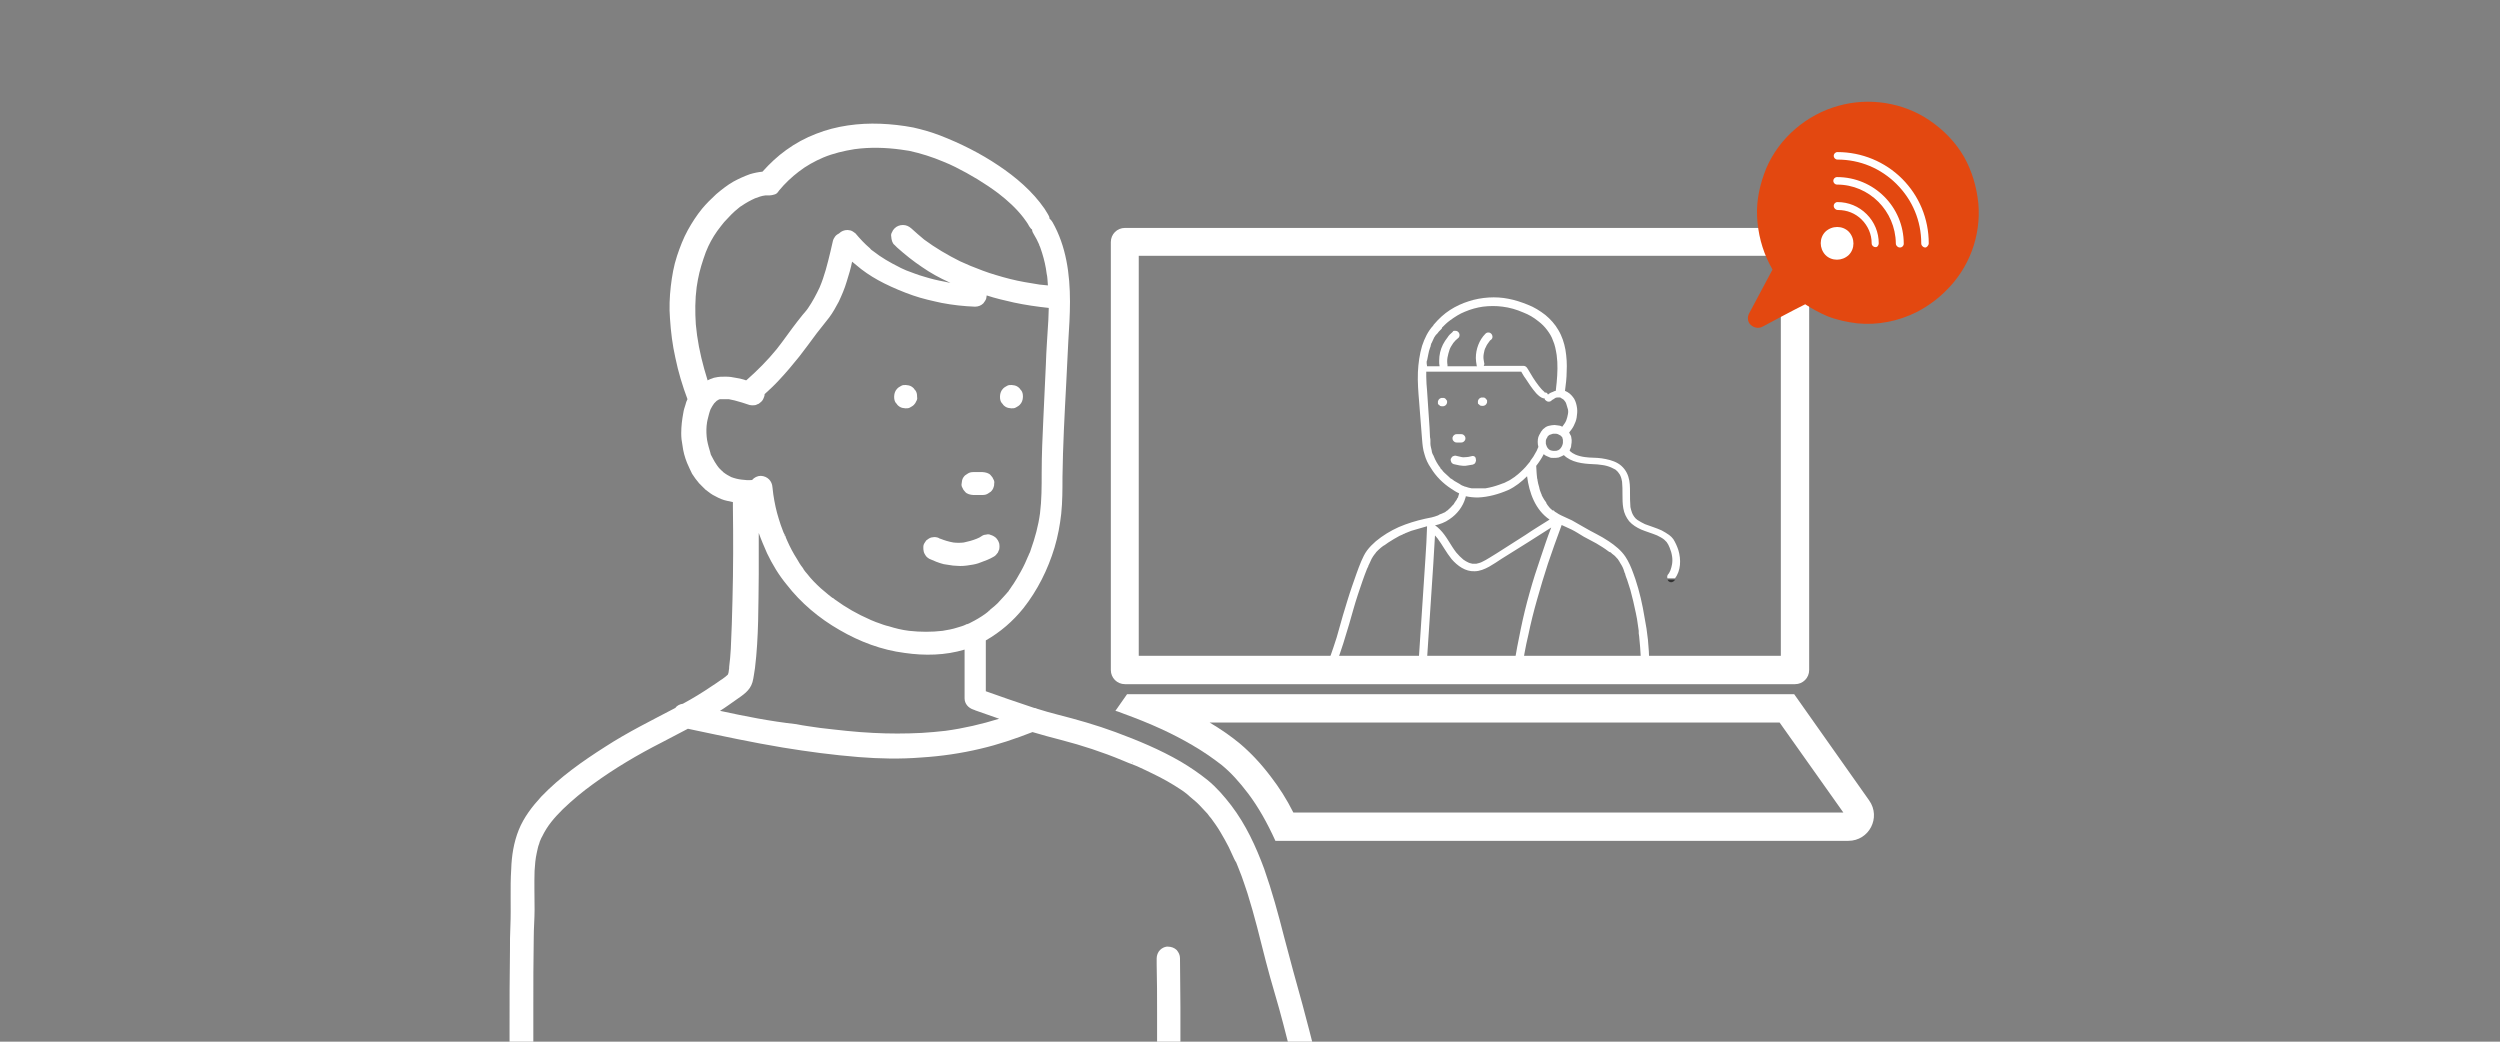 <?xml version="1.0" encoding="utf-8"?>
<!-- Generator: Adobe Illustrator 24.1.0, SVG Export Plug-In . SVG Version: 6.00 Build 0)  -->
<svg version="1.1" id="レイヤー_1" xmlns="http://www.w3.org/2000/svg" xmlns:xlink="http://www.w3.org/1999/xlink" x="0px"
	 y="0px" viewBox="0 0 600 250" style="enable-background:new 0 0 600 250;" xml:space="preserve">
<rect x="0" y="0" width="600" height="250" fill="#808080" stroke="none"/>
<style type="text/css">
	.st0{clip-path:url(#SVGID_2_);}
	.st1{clip-path:url(#SVGID_4_);}
	.st2{fill:#FDEEE5;}
	.st3{fill:#323232;}
	.st4{fill:#FFFFFF;}
	.st5{fill:#91BF38;}
	.st6{fill:#040000;}
	.st7{fill:#E34810;}
</style>
<g>
	<defs>
		<rect id="SVGID_1_" width="600" height="250"/>
	</defs>
	<clipPath id="SVGID_2_">
		<use xlink:href="#SVGID_1_"  style="overflow:visible;"/>
	</clipPath>
	<g class="st0">
		<g>
			<defs>
				<path id="SVGID_3_" d="M430.8,164.1H270c-1.9,0-3.4-1.5-3.4-3.4V58.1c0-1.9,1.5-3.4,3.4-3.4h160.8c1.9,0,3.4,1.5,3.4,3.4v102.7
					C434.1,162.6,432.6,164.1,430.8,164.1z"/>
			</defs>
			<clipPath id="SVGID_4_">
				<use xlink:href="#SVGID_3_"  style="overflow:visible;"/>
			</clipPath>
			<g class="st1">
				<path class="st2" d="M360.7,116.1C360.7,116.1,360.7,116.1,360.7,116.1L360.7,116.1z"/>
				<path class="st2" d="M353.4,117.4C353.3,117.4,353.3,117.4,353.4,117.4C353.3,117.4,353.3,117.4,353.4,117.4
					C353.3,117.4,353.3,117.4,353.4,117.4z"/>
				<path class="st2" d="M356.2,117.4C356.2,117.4,356.2,117.4,356.2,117.4C356.3,117.4,356.2,117.4,356.2,117.4
					C356.2,117.4,356.2,117.4,356.2,117.4z"/>
				<path class="st2" d="M353.2,117.4C353.2,117.4,353.2,117.4,353.2,117.4C353.3,117.4,353.3,117.4,353.2,117.4
					C353.3,117.4,353.3,117.4,353.2,117.4C353.2,117.4,353.2,117.4,353.2,117.4z"/>
				<path class="st2" d="M356.3,117.4C356.3,117.4,356.3,117.4,356.3,117.4C356.3,117.3,356.3,117.3,356.3,117.4
					C356.3,117.3,356.3,117.3,356.3,117.4C356.3,117.4,356.3,117.4,356.3,117.4z"/>
				<path class="st2" d="M360.6,116.2C360.6,116.2,360.6,116.2,360.6,116.2C360.6,116.2,360.6,116.2,360.6,116.2z"/>
				<path class="st3" d="M356.2,117.4C356.2,117.4,356.3,117.4,356.2,117.4C356.3,117.4,356.3,117.4,356.2,117.4c0.1,0,0.1,0,0.1,0
					C356.4,117.3,356.3,117.3,356.2,117.4z"/>
				<path class="st3" d="M353.2,117.4C353.2,117.4,353.2,117.4,353.2,117.4C353.3,117.4,353.3,117.4,353.2,117.4c0.1,0,0.1,0,0.1,0
					C353.2,117.4,353.2,117.4,353.2,117.4z"/>
				<path class="st4" d="M349.6,106.2c0.4,0,0.7,0,1.1,0c0.1,0,0.3,0,0.4-0.1c0.1,0,0.2-0.1,0.3-0.2c0.1-0.1,0.2-0.2,0.2-0.3
					c0.1-0.1,0.1-0.2,0.1-0.4c0-0.3-0.1-0.5-0.3-0.7c-0.2-0.2-0.4-0.3-0.7-0.3c-0.4,0-0.7,0-1.1,0c-0.1,0-0.3,0-0.4,0.1
					c-0.1,0-0.2,0.1-0.3,0.2c-0.1,0.1-0.2,0.2-0.2,0.3c-0.1,0.1-0.1,0.2-0.1,0.4c0,0.3,0.1,0.5,0.3,0.7
					C349.1,106.1,349.3,106.2,349.6,106.2z"/>
				<path class="st4" d="M353.1,109.5c-0.4,0.1-0.8,0.2-1.1,0.2c-0.4,0-0.8,0.1-1.2,0c-0.4-0.1-0.9-0.2-1.3-0.3
					c-0.3-0.1-0.5,0-0.8,0.1c-0.2,0.1-0.4,0.4-0.5,0.6c-0.1,0.3,0,0.5,0.1,0.8c0.1,0.2,0.3,0.4,0.6,0.5c0.5,0.1,0.9,0.2,1.4,0.3
					c0.3,0,0.6,0.1,0.9,0.1c0.4,0,0.7,0,1.1-0.1c0.4-0.1,0.8-0.1,1.2-0.2c0.2-0.1,0.5-0.2,0.6-0.5c0.1-0.2,0.2-0.5,0.1-0.8
					C354.2,109.6,353.7,109.3,353.1,109.5z"/>
				<path class="st4" d="M347,95.8c-0.1-0.1-0.1-0.1-0.2-0.2c-0.2-0.1-0.3-0.1-0.5-0.1c-0.1,0-0.1,0-0.2,0c-0.1,0-0.3,0-0.4,0.1
					c-0.1,0-0.2,0.1-0.3,0.2c-0.1,0.1-0.2,0.2-0.2,0.3c-0.1,0.1-0.1,0.2-0.1,0.4c0,0.1,0,0.2,0,0.3c0,0.2,0.1,0.3,0.3,0.4
					c0.1,0.1,0.1,0.1,0.2,0.2c0.2,0.1,0.3,0.1,0.5,0.1c0.1,0,0.1,0,0.2,0c0.1,0,0.3,0,0.4-0.1c0.1,0,0.2-0.1,0.3-0.2
					c0.1-0.1,0.2-0.2,0.2-0.3c0.1-0.1,0.1-0.2,0.1-0.4c0-0.1,0-0.2,0-0.3C347.2,96.1,347.1,95.9,347,95.8z"/>
				<path class="st4" d="M356.6,95.7c-0.1-0.1-0.1-0.1-0.2-0.2c-0.2-0.1-0.3-0.1-0.5-0.1c-0.1,0-0.1,0-0.2,0c-0.1,0-0.3,0-0.4,0.1
					c-0.1,0-0.2,0.1-0.3,0.2c-0.1,0.1-0.2,0.2-0.2,0.3c-0.1,0.1-0.1,0.2-0.1,0.4c0,0.1,0,0.2,0,0.3c0,0.2,0.1,0.3,0.3,0.4
					c0.1,0.1,0.1,0.1,0.2,0.2c0.2,0.1,0.3,0.1,0.5,0.1c0.1,0,0.1,0,0.2,0c0.1,0,0.3,0,0.4-0.1c0.1,0,0.2-0.1,0.3-0.2
					c0.1-0.1,0.2-0.2,0.2-0.3c0.1-0.1,0.1-0.2,0.1-0.4c0-0.1,0-0.2,0-0.3C356.8,95.9,356.7,95.8,356.6,95.7z"/>
				<path class="st3" d="M400.2,139.1c0.1,0.2,0.2,0.4,0.4,0.5c0.5,0.3,1,0.1,1.4-0.4c0,0,0.1-0.1,0.1-0.1H400.2z"/>
				<path class="st4" d="M402.8,132c-0.3-0.9-0.7-1.8-1.2-2.6c-0.3-0.4-0.6-0.7-1-1c-0.6-0.4-1.2-0.8-1.8-1.1c-1.3-0.6-2.7-1-4-1.5
					c-0.6-0.3-1.2-0.6-1.8-1c-0.3-0.2-0.6-0.5-0.8-0.8c-0.2-0.3-0.4-0.6-0.5-0.9c-0.2-0.5-0.3-1-0.4-1.4c-0.1-1.2-0.1-2.4-0.1-3.5
					c0-1.3,0-2.6-0.4-3.8c-0.4-1.3-1.3-2.5-2.5-3.2c-1.2-0.7-2.6-1-3.9-1.2c-1.3-0.2-2.7-0.1-4-0.3c-0.8-0.1-1.6-0.3-2.3-0.6
					c-0.3-0.2-0.7-0.3-1-0.6c-0.2-0.1-0.3-0.3-0.4-0.4c0-0.1,0.1-0.1,0.1-0.2c0.2-0.4,0.3-0.7,0.3-1.1c0.1-0.4,0.1-0.8,0.1-1.2
					c0-0.2-0.1-0.5-0.1-0.7c0-0.2-0.1-0.4-0.2-0.5c-0.1-0.2-0.2-0.4-0.3-0.6c0.4-0.5,0.8-1,1.1-1.6c0.3-0.6,0.6-1.3,0.7-2
					c0.1-0.7,0.2-1.5,0.1-2.2c-0.1-0.8-0.3-1.6-0.7-2.3c-0.4-0.6-0.9-1.2-1.6-1.6c-0.2-0.1-0.4-0.2-0.6-0.3c0.2-1.5,0.4-3.1,0.4-4.6
					c0.1-1.8,0-3.5-0.3-5.3c-0.3-1.6-0.8-3.2-1.7-4.7c-0.8-1.4-1.9-2.6-3.1-3.6c-1.3-1-2.7-1.9-4.3-2.5c-1.5-0.6-3-1.1-4.6-1.4
					c-1.5-0.3-3.1-0.4-4.7-0.3c-1.6,0.1-3.3,0.4-4.8,0.9c-1.6,0.5-3.1,1.2-4.5,2.1c-1.4,0.9-2.7,2.1-3.8,3.4
					c-0.1,0.1-0.2,0.2-0.2,0.3c-1.3,1.4-2.1,3.1-2.7,4.9c-0.6,2-0.9,4.2-1,6.3c-0.1,2.4,0.1,4.8,0.3,7.2c0.2,3,0.5,6,0.7,9
					c0.1,1.2,0.2,2.4,0.6,3.6c0.3,1.1,0.8,2.2,1.5,3.2c1.2,2,2.9,3.7,4.9,5c0.6,0.4,1.2,0.8,1.9,1.1c-0.1,0.2-0.1,0.5-0.2,0.7
					c0,0.1-0.1,0.2-0.1,0.3c0-0.1,0-0.1,0.1-0.1c0,0-0.1,0.1-0.1,0.1c0,0,0,0.1-0.1,0.1c-0.1,0.2-0.2,0.5-0.4,0.7
					c-0.1,0.2-0.3,0.4-0.4,0.6c0,0.1-0.1,0.2-0.2,0.3c0,0,0,0-0.1,0.1c-0.1,0.1-0.1,0.1-0.2,0.2c-0.3,0.4-0.7,0.7-1,1
					c-0.1,0.1-0.2,0.2-0.3,0.2c0,0,0.1-0.1,0,0c0,0-0.1,0.1-0.1,0.1c-0.2,0.2-0.4,0.3-0.7,0.4c-0.2,0.1-0.4,0.2-0.7,0.3
					c0,0,0,0-0.1,0c0,0-0.1,0-0.1,0.1c-0.1,0.1-0.3,0.1-0.4,0.2c-1,0.4-2,0.6-3.1,0.8c-2.2,0.5-4.2,1.1-6.3,2c-2,0.9-3.8,2-5.5,3.4
					c-0.8,0.7-1.5,1.4-2.1,2.2c-0.6,0.8-1,1.7-1.4,2.6c-0.8,1.9-1.5,4-2.2,6c-0.8,2.3-1.5,4.7-2.2,7c-0.5,1.8-1,3.5-1.5,5.3
					c-1,3.2-2.2,6.4-3.3,9.6c-0.2,0.6-0.4,1.1-0.6,1.7c-0.2,0.5,0.2,1.1,0.7,1.2c0.5,0.1,1-0.2,1.2-0.7c0.1-0.4,0.3-0.8,0.4-1.3h-2
					h2c1.1-3,2.2-6,3.2-9.1c0.5-1.5,0.9-3.1,1.4-4.6c0.7-2.4,1.3-4.7,2.1-7.1c0.7-2.1,1.4-4.2,2.2-6.2c0.1-0.2,0.2-0.4,0.3-0.6
					c0,0,0-0.1,0-0.1c0,0,0,0,0,0c0.1-0.1,0.1-0.3,0.2-0.4c0.2-0.4,0.4-0.9,0.6-1.3c0.2-0.4,0.5-0.8,0.8-1.2c0,0,0,0,0,0
					c0,0,0.1-0.1,0.1-0.1c0.1-0.1,0.1-0.2,0.2-0.3c0.2-0.2,0.3-0.3,0.5-0.5c0.4-0.4,0.8-0.7,1.2-1c0,0,0,0,0,0c0,0,0,0,0,0
					c0.1,0,0.1-0.1,0.2-0.1c0.1-0.1,0.2-0.1,0.3-0.2c0.2-0.2,0.5-0.3,0.7-0.5c0.9-0.6,1.8-1.1,2.7-1.6c0.2-0.1,0.5-0.2,0.7-0.3
					c0.1-0.1,0.2-0.1,0.4-0.2c0,0,0,0,0,0c0.1,0,0.1,0,0.2-0.1c0.5-0.2,1-0.4,1.5-0.6c1-0.3,2-0.6,3.1-0.9c0.2-0.1,0.5-0.1,0.7-0.2
					c-0.1,2.6-0.2,5.2-0.4,7.8c-0.2,3-0.4,6.1-0.6,9.1c-0.2,3-0.4,6.1-0.6,9.1c-0.2,3-0.4,6.1-0.6,9.1c0,0.7-0.1,1.3-0.1,2h2
					c0-0.3,0-0.5,0-0.8c0.2-3,0.4-6.1,0.6-9.1c0.2-3,0.4-6.1,0.6-9.1c0.2-3,0.4-6.1,0.6-9.1c0.1-2.3,0.3-4.5,0.4-6.8
					c0.2,0.2,0.4,0.5,0.6,0.7c1.2,1.6,2.1,3.4,3.4,5c1.4,1.6,3.3,3,5.5,2.9c1.2,0,2.4-0.5,3.5-1.1c1-0.6,2-1.2,3-1.9
					c2.1-1.3,4.3-2.7,6.4-4c1.8-1.2,3.7-2.3,5.5-3.5c-0.9,2.3-1.7,4.7-2.5,7.1c-1,2.9-1.9,5.7-2.7,8.6c-0.8,2.8-1.5,5.7-2.1,8.6
					c-0.6,2.9-1.2,5.9-1.6,8.8c-0.2,1.2-0.4,2.5-0.5,3.7h2c0,0,0,0,0,0c0-0.2,0-0.4,0.1-0.6c0-0.1,0-0.2,0-0.3c0,0,0,0,0,0
					c0,0,0-0.1,0-0.1c0.1-0.4,0.1-0.8,0.2-1.2c0.4-3,0.9-5.9,1.6-8.8c0.6-2.9,1.3-5.7,2.1-8.5c0.8-2.9,1.7-5.8,2.6-8.6
					c1-3,2.1-6,3.2-9c0-0.1,0.1-0.2,0.1-0.3c0.8,0.4,1.6,0.7,2.4,1.1c1,0.5,1.9,1.1,2.9,1.7c1,0.5,2,1.1,3,1.6c1,0.6,2,1.2,2.9,1.9
					c0.1,0.1,0.2,0.1,0.3,0.2c0,0,0,0,0.1,0c0.1,0,0.1,0.1,0.2,0.1c0.2,0.2,0.4,0.4,0.7,0.6c0.3,0.2,0.5,0.5,0.8,0.8
					c0,0,0.1,0.1,0.1,0.1c0,0,0,0,0,0c0.1,0.1,0.2,0.2,0.2,0.3c0.2,0.2,0.3,0.5,0.5,0.8c0.4,0.6,0.7,1.2,0.9,1.9
					c0,0.1,0.2,0.4,0,0.1c0,0.1,0.1,0.2,0.1,0.2c0.1,0.2,0.2,0.4,0.2,0.6c0.1,0.4,0.3,0.8,0.4,1.1c0.3,0.8,0.5,1.7,0.8,2.5
					c0.5,1.8,0.9,3.6,1.3,5.5c0.2,1,0.4,1.9,0.5,2.9c0.1,0.5,0.1,0.9,0.2,1.4c0-0.3,0,0.1,0,0.2c0,0.1,0,0.2,0,0.4
					c0,0.2,0.1,0.5,0.1,0.7c0.2,1.7,0.3,3.5,0.4,5.2c0,0.4,0,0.7,0,1.1c0,0.5,0.5,1,1,1c0.1,0,0.1,0,0.2,0c-0.1-1-0.2-2-0.5-2.9
					c0.3,1,0.4,1.9,0.5,2.9c0.5-0.1,0.8-0.5,0.8-1c0-3.6-0.4-7.3-1.1-10.8c-0.5-3.1-1.2-6.2-2.2-9.2h-2.1h2.1
					c-0.2-0.5-0.3-0.9-0.5-1.4c-0.5-1.4-1.1-2.8-1.9-4c-1-1.5-2.5-2.7-4-3.7c-1.9-1.3-4-2.2-6-3.4c-0.9-0.5-1.9-1.1-2.8-1.6
					c-0.9-0.4-1.7-0.8-2.6-1.2c-0.4-0.2-0.8-0.4-1.2-0.7c-0.2-0.1-0.4-0.2-0.5-0.4c-0.1,0-0.1-0.1-0.2-0.1c0,0-0.2-0.2-0.1,0
					c0.1,0.1,0,0-0.1,0c-0.1-0.1-0.1-0.1-0.2-0.2c-0.4-0.3-0.7-0.7-1-1.1c0,0-0.2-0.2,0,0c0,0-0.1-0.1-0.1-0.2
					c-0.1-0.1-0.2-0.2-0.2-0.4c-0.2-0.2-0.3-0.5-0.5-0.7c-0.1-0.2-0.3-0.5-0.4-0.7c-0.1-0.1-0.1-0.3-0.2-0.4c0,0,0,0,0-0.1
					c0-0.1-0.1-0.2-0.1-0.2c-0.2-0.5-0.4-1-0.5-1.6c-0.2-0.6-0.3-1.1-0.4-1.7c0-0.1,0-0.3-0.1-0.4c0,0,0,0,0,0c0,0,0,0,0,0
					c0-0.1,0-0.1,0-0.2c0-0.3-0.1-0.6-0.1-1c0-0.6-0.1-1.1-0.1-1.7c0,0,0-0.1,0-0.1c0.7-0.9,1.3-1.8,1.8-2.8
					c0.2,0.2,0.5,0.4,0.8,0.5c0.2,0.1,0.5,0.2,0.7,0.3c0.2,0.1,0.5,0.1,0.8,0.1c0.4,0,0.9,0,1.3-0.1c0.2-0.1,0.5-0.2,0.7-0.3
					c0.1-0.1,0.3-0.1,0.4-0.2c0,0,0.1,0,0.1-0.1c1.8,1.8,4.6,2.1,7,2.2c0.7,0,1.5,0.1,2.2,0.2c0.8,0.1,1.5,0.3,2.2,0.6
					c0.3,0.2,0.7,0.3,1,0.5c0.2,0.2,0.5,0.4,0.7,0.7c0.2,0.3,0.4,0.5,0.5,0.8c0.2,0.4,0.3,0.9,0.4,1.4c0.1,1,0.1,2,0.1,3.1
					c0,1.1,0,2.2,0.2,3.3c0.2,1.2,0.7,2.2,1.4,3.1c0.8,0.9,1.8,1.5,2.9,2c1.2,0.5,2.6,0.9,3.8,1.4c0.6,0.3,1.2,0.6,1.7,1
					c0.2,0.2,0.4,0.4,0.6,0.6c0.3,0.4,0.5,0.8,0.7,1.3c0.3,0.7,0.5,1.4,0.6,2.1c0.1,0.6,0.1,1.3,0,1.9c-0.1,0.5-0.2,1-0.4,1.5
					c-0.2,0.4-0.3,0.7-0.6,1c-0.2,0.3-0.2,0.6-0.1,0.9h1.8C403.4,137,403.5,134.3,402.8,132z M342.4,87.1
					C342.4,87,342.4,87,342.4,87.1c0-0.1,0-0.1,0-0.2c0-0.1,0-0.3,0.1-0.4c0.1-0.5,0.2-1,0.3-1.5c0.1-0.5,0.2-1,0.4-1.5
					c0.1-0.2,0.2-0.5,0.2-0.7c0-0.1,0.1-0.2,0.1-0.3c0-0.1,0-0.1,0.1-0.2c0,0,0,0,0,0c0.2-0.4,0.4-0.9,0.6-1.3
					c0.1-0.2,0.3-0.4,0.4-0.6c0,0,0.1-0.1,0.1-0.1c0.1-0.1,0.2-0.2,0.3-0.3c0.1-0.1,0.2-0.3,0.3-0.4c0.2-0.2,0.4-0.4,0.6-0.6
					c0.1-0.1,0.2-0.2,0.2-0.4c0.6-0.6,1.2-1.2,1.9-1.7c1.1-0.8,2.3-1.6,3.6-2.1c1.4-0.6,2.9-1,4.3-1.2c1.6-0.2,3.2-0.2,4.7,0
					c1.7,0.2,3.4,0.7,5,1.4c1.3,0.5,2.5,1.2,3.6,2.1c0.8,0.6,1.5,1.3,2.1,2.1c0.6,0.8,1.1,1.6,1.4,2.5c0.5,1.1,0.7,2.3,0.9,3.5
					c0.3,2.2,0.2,4.4,0,6.6c-0.1,0.6-0.1,1.2-0.2,1.9c0,0,0,0.1,0,0.1c-0.1,0-0.2,0-0.4,0.1c-0.2,0.1-0.4,0.2-0.7,0.3
					c-0.3,0.1-0.5,0.3-0.8,0.5c-0.1-0.3-0.3-0.5-0.6-0.5c0,0-0.1,0-0.1,0c-0.1,0-0.2-0.1-0.2-0.2c-0.5-0.4-0.9-0.9-1.3-1.4
					c-1-1.3-1.8-2.6-2.6-4c-0.1-0.1-0.1-0.2-0.2-0.3c-0.2-0.3-0.5-0.5-0.9-0.5c-0.2,0-0.4,0-0.7,0c-0.6,0-1.2,0-1.8,0
					c-0.9,0-1.8,0-2.6,0c-1.1,0-2.1,0-3.2,0c-0.4,0-0.8,0-1.2,0c0.1-0.2,0.2-0.5,0.1-0.7c0-0.2-0.1-0.4-0.1-0.6
					c-0.1-0.5-0.1-1.1,0-1.6c0.1-0.6,0.2-1.1,0.5-1.6c0.2-0.5,0.5-0.9,0.8-1.3c0.1-0.2,0.3-0.4,0.5-0.5c0.2-0.2,0.3-0.4,0.3-0.7
					c0-0.2-0.1-0.5-0.3-0.7c-0.2-0.2-0.4-0.3-0.7-0.3c-0.3,0-0.5,0.1-0.7,0.3c-1.5,1.5-2.3,3.7-2.3,5.8c0,0.6,0.1,1.2,0.2,1.8
					c0,0.1,0,0.1,0.1,0.2c-0.2,0-0.4,0-0.6,0c-1.2,0-2.4,0-3.5,0c-1,0-2,0-3,0c0-0.1,0-0.2,0-0.3c-0.1-0.6-0.1-1.2,0-1.8
					c0.1-0.6,0.3-1.3,0.5-1.9c0.2-0.6,0.6-1.1,0.9-1.6c0.3-0.4,0.7-0.8,1.2-1.2c0.2-0.1,0.3-0.5,0.3-0.7c0-0.2-0.1-0.5-0.3-0.7
					c-0.2-0.2-0.4-0.3-0.7-0.3c-0.1,0-0.2,0-0.3,0c-0.2,0-0.3,0.1-0.4,0.3c-0.5,0.4-0.9,0.8-1.2,1.3c-0.4,0.5-0.8,1.1-1.1,1.7
					c-0.6,1.2-0.9,2.5-0.9,3.9c0,0.4,0,0.9,0.1,1.3c-0.4,0-0.7,0-1.1,0c-0.6,0-1.3,0-1.9,0C342.4,87.3,342.4,87.2,342.4,87.1z
					 M371.9,124.7c-1.9,1.2-3.9,2.4-5.8,3.7c-2.3,1.5-4.6,2.9-6.9,4.4c-1.2,0.7-2.3,1.5-3.6,2.1c-0.4,0.2-0.9,0.3-1.3,0.4
					c-0.3,0-0.6,0-0.9,0c-0.3-0.1-0.6-0.1-1-0.3c-0.4-0.2-0.8-0.4-1.2-0.7c-0.6-0.5-1.2-1.1-1.7-1.7c-1.4-1.8-2.3-3.9-3.9-5.5
					c-0.4-0.4-0.7-0.7-1.2-1c0,0,0,0,0,0c1.2-0.3,2.4-0.7,3.5-1.5c1.8-1.2,3.2-3,3.8-5.1c0-0.1,0.1-0.2,0.1-0.4
					c0.9,0.2,1.9,0.3,2.9,0.3c2.5-0.1,5-0.8,7.3-1.8c1.7-0.8,3.2-2,4.5-3.3C367,118.3,368.5,122.4,371.9,124.7z M360.6,116.2
					C360.6,116.2,360.6,116.2,360.6,116.2C360.6,116.2,360.6,116.2,360.6,116.2z M375.1,106.3c0,0.2-0.1,0.4-0.2,0.7
					c-0.1,0.2-0.2,0.4-0.3,0.5c-0.1,0.1-0.2,0.3-0.4,0.4c-0.1,0.1-0.3,0.2-0.4,0.2c-0.2,0.1-0.3,0.1-0.5,0.1c-0.2,0-0.4,0-0.6,0
					c-0.2,0-0.3-0.1-0.5-0.1c-0.1-0.1-0.3-0.1-0.4-0.2c-0.1-0.1-0.2-0.2-0.3-0.3c-0.1-0.1-0.2-0.3-0.3-0.5c-0.1-0.2-0.1-0.4-0.2-0.6
					c0-0.2,0-0.4,0-0.7c0-0.2,0.1-0.4,0.2-0.6c0.1-0.1,0.2-0.3,0.2-0.4c0.1-0.1,0.2-0.2,0.3-0.3c0.1-0.1,0.3-0.2,0.4-0.2
					c0.2-0.1,0.4-0.1,0.6-0.2c0.1,0,0.3,0,0.4,0c0.1,0,0.3,0,0.4,0c0.2,0,0.4,0.1,0.6,0.2c0.1,0.1,0.2,0.1,0.4,0.2
					c0.1,0.1,0.2,0.2,0.3,0.3c0.1,0.1,0.2,0.2,0.2,0.4c0.1,0.2,0.1,0.4,0.1,0.5C375.1,105.9,375.1,106.1,375.1,106.3z M376.3,99.4
					c-0.1,0.5-0.2,1-0.4,1.5c-0.2,0.5-0.5,0.9-0.8,1.3c-0.1,0.1-0.1,0.2-0.2,0.2c-0.3-0.2-0.7-0.3-1-0.3c-0.3,0-0.5-0.1-0.8-0.1
					c-0.5,0-0.9,0.1-1.4,0.2c-0.4,0.1-0.8,0.3-1.1,0.6c-0.2,0.1-0.4,0.3-0.5,0.5c-0.2,0.2-0.3,0.4-0.4,0.6c-0.2,0.3-0.4,0.7-0.5,1
					c-0.2,0.7-0.2,1.6,0,2.3c0,0,0,0.1,0,0.1c0,0,0,0,0,0c0,0,0,0,0,0c0,0.1-0.1,0.1-0.1,0.2c-0.1,0.2-0.2,0.5-0.3,0.7
					c-0.3,0.5-0.5,0.9-0.8,1.4c-0.2,0.2-0.3,0.5-0.5,0.7c-0.1,0.1-0.2,0.2-0.2,0.3c0,0.1-0.1,0.1-0.1,0.2c0,0,0,0,0,0
					c-0.7,0.9-1.4,1.7-2.3,2.5c-0.4,0.4-0.8,0.7-1.2,1c0,0-0.1,0.1-0.1,0.1c-0.1,0.1-0.2,0.1-0.3,0.2c-0.2,0.1-0.4,0.3-0.6,0.4
					c-0.4,0.3-0.9,0.5-1.3,0.7c-0.1,0.1-0.2,0.1-0.4,0.2c-0.1,0-0.1,0-0.2,0.1c0,0,0,0-0.1,0c-0.3,0.1-0.5,0.2-0.8,0.3
					c-1.1,0.4-2.2,0.7-3.4,0.9c0,0-0.1,0-0.1,0c0,0,0,0,0,0c0,0,0,0-0.1,0c0,0,0,0,0,0c-0.1,0-0.1,0-0.2,0c-0.1,0-0.3,0-0.4,0
					c-0.3,0-0.6,0-0.9,0c-0.3,0-0.6,0-0.8,0c-0.1,0-0.3,0-0.4,0c-0.1,0-0.1,0-0.2,0c0,0,0,0,0,0c0,0,0,0-0.1,0c0,0,0,0,0,0
					c0,0-0.1,0-0.1,0c-0.5-0.1-1-0.2-1.5-0.4c0,0-0.1,0-0.1,0c0,0-0.1,0-0.2-0.1c-0.1,0-0.2-0.1-0.3-0.1c-0.2-0.1-0.5-0.2-0.7-0.4
					c-0.5-0.3-0.9-0.5-1.4-0.8c-0.2-0.2-0.4-0.3-0.7-0.5c-0.1,0-0.1-0.1-0.2-0.1c-0.1-0.1-0.2-0.2-0.3-0.3c-0.4-0.4-0.8-0.7-1.2-1.1
					c-0.2-0.2-0.4-0.4-0.5-0.6c-0.1-0.1-0.2-0.2-0.3-0.3c0,0-0.1-0.1-0.1-0.1c0,0,0,0,0-0.1c-0.7-0.9-1.2-1.8-1.6-2.8c0,0,0,0,0,0
					c0-0.1,0-0.1-0.1-0.2c-0.1-0.1-0.1-0.3-0.2-0.4c-0.1-0.3-0.2-0.5-0.2-0.8c-0.1-0.5-0.3-1.1-0.3-1.6c0,0,0,0,0,0
					c0-0.1,0-0.1,0-0.2c0-0.1,0-0.3,0-0.4c0-0.3,0-0.7-0.1-1c0-0.7-0.1-1.4-0.1-2.2c-0.1-1.5-0.2-3-0.3-4.4c-0.1-1.5-0.2-3-0.3-4.5
					c-0.1-1.1-0.2-2.3-0.2-3.4c0-0.4,0-0.8,0-1.2c0.5,0,1,0,1.5,0c0.9,0,1.8,0,2.6,0c1.1,0,2.1,0,3.2,0c1.2,0,2.4,0,3.5,0
					c1.2,0,2.4,0,3.5,0c1.1,0,2.2,0,3.3,0c0.9,0,1.9,0,2.8,0c0.7,0,1.3,0,2,0c0.1,0,0.3,0,0.4,0c0.3,0.5,0.6,1.1,1,1.6
					c0.4,0.6,0.8,1.2,1.2,1.8c0.4,0.6,0.9,1.2,1.4,1.8c0.5,0.5,1,1,1.7,1.2c0.1,0,0.2,0,0.3,0c0,0.2,0.1,0.4,0.3,0.5
					c0.2,0.2,0.4,0.3,0.7,0.3c0.3,0,0.5-0.1,0.7-0.3c0.1-0.1,0.2-0.2,0.3-0.2c0.2-0.1,0.4-0.3,0.6-0.4c0.2-0.1,0.4-0.1,0.5-0.1
					c0,0,0,0,0,0c0,0,0.1,0,0.1,0c0.2,0,0.3,0,0.5,0c0.1,0,0.1,0,0.2,0.1c0.2,0.1,0.3,0.2,0.5,0.3c0.2,0.1,0.3,0.3,0.4,0.4
					c0.2,0.2,0.3,0.4,0.4,0.7c0.1,0.3,0.2,0.7,0.3,1C376.4,98.4,376.4,98.9,376.3,99.4z"/>
			</g>
		</g>
		<g>
			<path class="st4" d="M427.4,61.4v96H273.3v-96H427.4 M430.8,54.7H270c-1.9,0-3.4,1.5-3.4,3.4v102.7c0,1.9,1.5,3.4,3.4,3.4h160.8
				c1.9,0,3.4-1.5,3.4-3.4V58.1C434.1,56.2,432.6,54.7,430.8,54.7L430.8,54.7z"/>
		</g>
		<g>
			<g>
				<g>
					<path class="st4" d="M427.1,173.4l15.3,21.6h-132c-1.6-3.2-3.4-6-5.4-8.6c-2.5-3.3-4.9-5.8-7.5-8c-2.2-1.8-4.5-3.4-7.2-5H427.1
						 M430.6,166.6H270.5l-2.8,4c0.7,0.2,1.3,0.4,2,0.7c6.6,2.4,11.8,4.8,16.4,7.5c2.6,1.5,4.9,3.1,7.1,4.8c2.2,1.8,4.2,4,6.4,6.9
						c2.4,3.2,4.5,6.9,6.5,11.3h137.5c5,0,7.9-5.6,5-9.7L430.6,166.6L430.6,166.6z"/>
				</g>
			</g>
		</g>
	</g>
	<g class="st0">
		<g>
			<path class="st5" d="M241.9,142c0,0,0.1-0.1,0.1-0.2C242,141.9,242,141.9,241.9,142z"/>
			<path class="st5" d="M246.5,134.1C246.5,134.1,246.5,134.1,246.5,134.1L246.5,134.1z"/>
			<polygon class="st5" points="188.2,128.4 188.2,128.4 188.2,128.4 			"/>
			<path class="st5" d="M188.4,128.7c0,0.1,0,0-0.1-0.1c0-0.1,0-0.1-0.1-0.2C188.3,128.4,188.3,128.5,188.4,128.7z"/>
			<path class="st5" d="M271.6,183C271.6,183,271.6,183,271.6,183C271.6,183,271.6,183,271.6,183C271.6,183,271.6,183,271.6,183
				C271.6,183,271.6,183,271.6,183z"/>
			<path class="st5" d="M271.8,183.1c-0.1,0-0.2-0.1-0.3-0.1C271.7,183,271.8,183.1,271.8,183.1z"/>
			<path class="st4" d="M286,303.6c-0.6-0.3-1.1-0.6-1.6-1c-0.3-0.3-0.7-0.6-1-0.9c-0.1-0.1-0.2-0.2-0.4-0.3
				c-1.6-3.8-3.3-7.5-5.1-11.2c-1-2.1-2.1-4.2-3.2-6.2c-0.1-0.2-0.2-0.3-0.3-0.5c0.1-0.1,0.1-0.1,0.2-0.2c0.1-0.1,0.3-0.2,0.4-0.3
				c0.2-0.1,0.5-0.1,0.7-0.2c0.4,0,0.7,0,1.1,0c0.4,0.1,0.8,0.2,1.2,0.3c0.5,0.2,0.9,0.5,1.3,0.8c0.8,0.7,1.6,1.5,2.3,2.3
				c0.6,0.8,1.2,1.7,1.8,2.5c1.3,1.9,2.6,3.8,3.9,5.7c0.6,1,1.3,1.9,1.9,2.9c0.5,0.8,1,1.6,1.4,2.5c0.2,0.4,0.3,0.8,0.4,1.2
				c0,0.2,0,0.4,0,0.6c0,0.1-0.1,0.3-0.1,0.4c-0.1,0.2-0.2,0.3-0.3,0.5c-0.2,0.2-0.3,0.3-0.5,0.5c-0.2,0.2-0.5,0.3-0.8,0.5
				c-0.3,0.1-0.6,0.2-0.9,0.2c-0.3,0-0.7,0-1,0C286.9,303.9,286.5,303.8,286,303.6z"/>
			<path class="st4" d="M210.1,315.9c0.2-1.2,0.5-2.5,1-3.6c0.4-0.9,0.9-1.8,1.5-2.6c0.8-1,1.7-1.8,2.6-2.6c1.4-0.1,2.7-0.3,4.1-0.5
				c1.6-0.3,3.3-0.7,4.7-1.5c1-0.6,1.7-1.4,2.4-2.3c0.9-1.1,1.8-2.3,2.6-3.5c1.3-2,2.4-4,3.8-5.9c0.8-0.9,1.6-1.8,2.5-2.6
				c0.6-0.4,1.2-0.8,1.9-1.1c1-0.4,2.1-0.6,3.2-0.8c1.5-0.2,3.1-0.2,4.6-0.3c3.2-0.1,6.4-0.5,9.5-1.4c1.7-0.5,3.3-1.1,4.8-1.8
				c1.2-0.5,2.4-1.2,3.7-1.8c0.6-0.2,1.2-0.4,1.9-0.6c0.3,0,0.6,0,0.9,0c0.2,0.1,0.5,0.1,0.7,0.2c0.3,0.1,0.6,0.3,0.8,0.5
				c0.5,0.4,0.9,0.9,1.3,1.3c0.8,1,1.4,2.2,2,3.3c2.8,5.3,5.4,10.7,7.7,16.3c0.8,1.8,1.5,3.7,2.3,5.5c0.6,1.5,1.3,3,1.5,4.7
				c0,0.3,0,0.7,0,1c0,0.1-0.1,0.3-0.1,0.4c0,0.1-0.1,0.1-0.1,0.2c0,0-0.1,0.1-0.1,0.1c-0.1,0-0.1,0.1-0.2,0.1
				c-0.1,0-0.3,0.1-0.4,0.1c-0.2,0-0.4,0-0.6,0c-0.3-0.1-0.5-0.1-0.8-0.2c-0.1,0-0.1-0.1-0.2-0.1c0,0-0.1-0.1-0.1-0.1
				c-0.2-0.2-0.3-0.4-0.5-0.6c-0.3-0.4-0.6-0.7-1-1c-1.8-4.1-3.7-8.2-5.7-12.2c-2-4.1-4.1-8.2-6-12.4c-0.3-0.7-1-1.1-1.7-1.3
				c-0.7-0.2-1.5-0.1-2.2,0.3c-0.3,0.2-0.6,0.4-0.8,0.7c-0.2,0.3-0.4,0.6-0.5,1c-0.1,0.4-0.1,0.7-0.1,1.1c0,0.4,0.1,0.7,0.3,1
				c0.9,1.8,1.7,3.6,2.6,5.4c1.6,3.3,3.2,6.5,4.8,9.8c1.5,3.2,3,6.4,4.4,9.7c0.5,1.2,1,2.3,1.4,3.5c0.3,0.9,0.7,1.7,0.8,2.7
				c0,0.5,0,1,0,1.5c-0.1,0.4-0.2,0.8-0.3,1.2c-0.1,0.2-0.2,0.5-0.4,0.7c-0.1,0.1-0.2,0.2-0.3,0.3c-0.1,0.1-0.2,0.1-0.2,0.1
				c-0.1,0-0.2,0-0.3,0.1c-0.1,0-0.3,0-0.4,0c-0.3-0.1-0.5-0.1-0.7-0.2c-0.4-0.2-0.7-0.4-1-0.6c-0.3-0.2-0.5-0.5-0.8-0.8
				c-0.5-0.7-0.9-1.4-1.2-2.1c-0.5-1-1-2-1.6-3c-0.3-0.7-0.6-1.4-0.9-2.1c-1.8-4.3-3.7-8.6-5.6-12.9c-1.7-3.8-3.5-7.6-5.4-11.2
				c-0.4-0.7-1-1.1-1.7-1.3c-0.7-0.2-1.5-0.1-2.2,0.3c-0.6,0.3-1.1,1-1.3,1.7c-0.2,0.7-0.1,1.5,0.3,2.2c0.7,1.3,1.4,2.7,2.1,4
				c1.5,3,2.8,6,4.2,9c1.3,2.9,2.6,5.8,3.8,8.7c0.3,0.8,0.7,1.6,1,2.4c0.3,0.8,0.7,1.6,0.9,2.5c0,0.2,0,0.4,0,0.5
				c0,0.1,0,0.2-0.1,0.2c0,0,0,0.1-0.1,0.1c-0.1,0.1-0.1,0.1-0.2,0.2c-0.1,0.1-0.3,0.2-0.4,0.2c-0.3,0.1-0.7,0.2-1.1,0.3
				c-0.4,0-0.7,0-1.1,0c-0.4-0.1-0.7-0.2-1.1-0.3c-0.4-0.2-0.7-0.4-1.1-0.6c-0.4-0.3-0.8-0.7-1.1-1.1c-0.9-1.2-1.5-2.6-2.2-4
				c-0.7-1.4-1.3-2.7-1.9-4.1c-0.9-2-1.8-4.1-2.9-6.1c-0.5-0.9-1-1.7-1.6-2.5c-0.8-1-1.6-2.1-2.6-3c-0.4-0.3-0.9-0.7-1.4-0.9
				c-0.7-0.3-1.3-0.5-2.1-0.6c-0.8,0-1.5,0.2-2.2,0.5c-0.4,0.2-0.8,0.5-1.1,0.8c-0.6,0.5-1,1.2-1.4,1.9c-0.4,0.8-0.8,1.6-1,2.4
				c-0.9,2.6-0.9,5.4-1.2,8.1c-0.2,1-0.4,2.1-0.8,3c-0.2,0.5-0.5,1-0.8,1.5c-0.4,0.5-0.9,0.9-1.4,1.4c-0.9,0.7-1.9,1.2-3,1.7
				c-0.4,0.2-0.9,0.3-1.3,0.5c-2,0.7-4,1.1-6.1,1.4c-1.3,0.2-2.7,0.3-4,0.4c-2.1,0.1-4.2,0.1-6.3,0.1c-0.3,0-0.6,0-0.9,0
				c-0.4-1.3-0.7-2.6-0.9-3.9c-0.1-0.4-0.1-0.9-0.1-1.3C209.8,319.6,209.8,317.7,210.1,315.9z"/>
			<path class="st4" d="M240.8,319.5c0.5-2.2,0.5-4.4,0.8-6.6c0.2-1.1,0.4-2.1,0.8-3.2c0.1-0.2,0.2-0.4,0.3-0.6
				c0.3,0.3,0.6,0.7,0.9,1.1c0.2,0.3,0.4,0.6,0.6,0.9c1.1,1.6,1.9,3.4,2.8,5.2c0.7,1.6,1.5,3.2,2.2,4.9c-0.9,0-1.7,0-2.6,0
				c-1.4,0-2.7,0-4.1,0c-0.8,0-1.5,0-2.3,0C240.6,320.7,240.7,320.1,240.8,319.5z"/>
			<path class="st4" d="M123.4,326.8h14.3c0.5,0,1-0.2,1.4-0.4c0.6,1.7,1.3,3.3,2.1,4.8c0.6,1.1,1.3,2.2,2.1,3.1
				c0.6,0.7,1.4,1.3,2.1,1.8c1.3,0.9,2.9,1.6,4.4,2.1c2.9,0.9,6,1,9.1,1c3.4,0,6.8-0.1,10.2-0.2c7.3-0.1,14.6-0.3,22-0.4
				c7.3-0.1,14.6-0.3,21.9-0.4c1.6,0,2.7-1.3,2.8-2.8c0-0.4-0.1-0.9-0.3-1.3c0-0.3-0.1-0.5-0.2-0.7c-0.1-0.3-0.3-0.7-0.6-0.9
				c-0.1-0.1-0.1-0.1-0.2-0.2c2.1,0,4.1-0.1,6.2-0.3c3.1-0.3,6.3-0.8,9.3-1.8c1.5-0.5,3-1.1,4.4-1.9c0.9-0.5,1.7-1.1,2.4-1.8
				c0.3,0.2,0.7,0.2,1,0.2c0,0,0,0,0,0c0.6,0,1.2,0,1.7,0H252c0.1,0,0.1,0,0.2,0c0.4,0.6,0.8,1.2,1.3,1.7c0.5,0.6,1.1,1,1.7,1.5
				c2.3,1.8,5.4,2.3,8.3,1.6c1.2-0.3,2.4-0.8,3.3-1.6c0.1,0.1,0.2,0.3,0.4,0.4c0.7,0.8,1.5,1.4,2.3,1.9c2.7,1.6,6.5,1.6,8.9-0.5
				c0.2-0.2,0.4-0.4,0.6-0.7c0.3-0.4,0.7-0.8,0.9-1.3c0.4-0.8,0.8-1.6,0.9-2.5c0.2-0.9,0.3-1.9,0.3-2.8c0-0.7-0.1-1.4-0.2-2.1
				c0.1,0,0.2,0,0.2,0c0.7,0,1.4-0.1,2-0.3c0.5-0.2,1-0.4,1.4-0.7c0.3-0.2,0.6-0.4,0.9-0.6c1-0.8,1.7-2,2-3.2
				c0.6-2.2,0.1-4.7-0.7-6.8c-0.1-0.4-0.3-0.8-0.5-1.2c0.5,0.1,0.9,0.1,1.4,0.1c0.6,0,1.2-0.1,1.8-0.2c0.4-0.1,0.7-0.1,1.1-0.3
				c0.4-0.1,0.8-0.3,1.1-0.5c0.2-0.1,0.3-0.2,0.5-0.2c0.5-0.3,1-0.6,1.4-1c0.3-0.2,0.5-0.5,0.8-0.7c0.3-0.3,0.5-0.6,0.7-1
				c0.1-0.1,0.2-0.3,0.3-0.4c0.1-0.2,0.2-0.3,0.2-0.5c0.2-0.4,0.3-0.7,0.5-1.1c0.1-0.2,0.1-0.3,0.1-0.5c0.1-0.4,0.1-0.9,0.2-1.3
				c0-0.7-0.1-1.4-0.2-2c-0.1-0.4-0.2-0.9-0.4-1.3c-0.2-0.6-0.5-1.3-0.8-1.9c-0.4-0.8-0.9-1.6-1.4-2.4c-0.5-0.8-1-1.7-1.6-2.5
				c-1.1-1.6-2.2-3.3-3.3-4.9c-1.1-1.6-2.2-3.3-3.5-4.8c-0.5-0.6-1.1-1.2-1.7-1.8c-0.5-0.4-1-0.8-1.5-1.2c-0.3-0.2-0.7-0.4-1-0.6
				c-0.5-0.3-1.1-0.5-1.6-0.7c-0.3-0.1-0.7-0.2-1-0.3c-0.6-0.1-1.2-0.2-1.8-0.2c-0.3,0-0.7,0-1.1,0c-0.6,0.1-1.2,0.1-1.7,0.3
				c-0.5,0.1-1.1,0.4-1.6,0.6c-0.3,0.1-0.6,0.3-0.9,0.5c-0.2,0.2-0.5,0.4-0.7,0.6c-0.2-0.1-0.3-0.3-0.5-0.4
				c-2.1-1.6-4.9-1.9-7.4-1.3c-2.3,0.6-4.3,1.9-6.5,2.8c-2.5,1-5.1,1.7-7.7,2.1c-2.2,0.3-4.5,0.3-6.8,0.4c-2.2,0.2-4.5,0.4-6.6,1.3
				c-1.1,0.4-2.1,0.9-3,1.7c-0.9,0.7-1.8,1.5-2.6,2.3c-2.8,3.1-4.5,6.9-7,10.2c-0.4,0.6-0.9,1.1-1.4,1.6c-0.2,0.1-0.3,0.2-0.5,0.3
				c-0.4,0.2-0.8,0.3-1.2,0.4c-0.2-0.3-0.4-0.5-0.7-0.7c-0.3-0.2-0.6-0.4-1-0.5c-0.4-0.1-0.7-0.1-1.1-0.1c-0.3-0.2-0.7-0.2-1-0.2
				c-1.7,0.1-3.4,0.1-5.2,0.2c-3.1,0.1-6.1,0.1-9.2,0.1c-1.5,0-3.1-0.1-4.6-0.2c-1.3-0.1-2.7-0.2-4-0.3c-1-0.2-2-0.4-3-0.8
				c-0.5-0.2-0.9-0.5-1.4-0.8c-0.2-0.2-0.5-0.4-0.7-0.7c-0.2-0.3-0.3-0.5-0.5-0.8c-0.2-0.6-0.3-1.2-0.4-1.8
				c-0.1-0.8-0.1-1.7-0.2-2.5c-0.1-2.3-0.3-4.6-0.5-6.9c-0.2-2.4-0.3-4.8-0.5-7.2c0-0.5-0.1-1-0.4-1.4c-0.1-0.2-0.3-0.4-0.4-0.6
				c-0.5-0.6-1.3-0.8-2-0.8c-0.4,0-0.7,0.1-1.1,0.2c-0.3,0.1-0.7,0.3-0.9,0.6c-0.3,0.3-0.5,0.6-0.6,0.9c-0.2,0.3-0.3,0.7-0.2,1.1
				c0,0.5,0.1,0.9,0.1,1.4c0.3,3.8,0.5,7.6,0.8,11.3c0.1,1.4,0.1,2.8,0.3,4.3c0.1,0.9,0.2,1.8,0.5,2.6c0.2,0.5,0.4,1,0.6,1.5
				c0.1,0.3,0.3,0.6,0.5,0.9c0.5,0.8,1.1,1.5,1.8,2c0.8,0.6,1.6,1.2,2.6,1.6c1,0.4,1.9,0.8,3,1c1,0.2,2.1,0.4,3.1,0.5
				c3.7,0.4,7.4,0.5,11.2,0.5c1.4,0,2.7,0,4.1,0c0,0.1,0.1,0.2,0.1,0.3c-0.8,1-1.6,2-2.1,3.1c-0.6,1.1-1.1,2.3-1.5,3.6
				c-0.4,1.3-0.6,2.7-0.7,4c-0.1,1.3-0.2,2.5-0.1,3.8c0,1.5,0.2,3,0.4,4.5c0.2,1.3,0.5,2.6,0.9,3.9c0.3,0.9,0.6,1.7,1,2.6
				c0.3,0.6,0.6,1.3,1,1.9c0,0,0,0,0,0.1c-2.7,0-5.4,0.1-8.2,0.1c-8,0.1-16,0.3-24,0.4c-4,0.1-8,0.1-12,0.2
				c-3.1,0.1-6.2,0.2-9.3-0.1c-1.3-0.2-2.5-0.5-3.8-1c-0.8-0.4-1.5-0.8-2.2-1.3c-0.3-0.3-0.7-0.6-0.9-0.9c-0.8-1.1-1.4-2.3-1.9-3.5
				c-0.9-2.1-1.6-4.4-2.2-6.6c-1.4-5-2.4-10.1-3.4-15.2c-0.9-5-1.7-10-2.3-15.1c-0.2-1.5-0.4-3.1-0.6-4.6c-0.3-2.2-0.5-4.4-0.8-6.6
				c-0.1-0.8-0.2-1.7-0.3-2.5c-0.1-0.8-0.3-1.4-0.8-2c-0.5-0.6-1.3-0.8-2-0.8c-0.7,0-1.5,0.3-2,0.8c-0.5,0.5-0.9,1.3-0.8,2
				c0,0.1,0,0.1,0,0.2c0.1,1.4,0.3,2.8,0.4,4.1c0.3,2.8,0.6,5.6,1,8.3c0.5,3.8,1,7.6,1.6,11.4c0.6,3.9,1.3,7.7,2.1,11.6
				c0.6,3.1,1.4,6.3,2.2,9.3c-1,0-2,0-3.1,0h-5.7c0-0.1,0-0.2,0-0.2c0-0.2,0-0.3,0-0.5c0-3.5,0-7-0.1-10.5c0-6.7-0.1-13.5-0.1-20.2
				c0-8.2-0.1-16.4-0.1-24.5c0-7.8,0-15.6,0-23.3c0-5.6,0-11.3,0.1-16.9c0-2.2,0.2-4.5,0.2-6.7c0-3.1-0.1-6.2,0-9.3
				c0.1-1.6,0.2-2.8,0.5-4.2c0.2-0.8,0.3-1.6,0.6-2.3c0.1-0.4,0.2-0.7,0.4-1.1c0.1-0.3,0.1-0.2,0.3-0.6c1.3-2.7,2.9-4.5,5-6.6
				c2.3-2.2,4.7-4.2,7.2-6c5.2-3.8,10.8-7.1,16.5-10c2.1-1.1,4.2-2.2,6.3-3.3c0.5,0.1,0.9,0.2,1.4,0.3c7.1,1.5,14.1,3,21.3,4.2
				c6.1,1,12.1,1.8,18.3,2.3c5,0.4,10,0.5,15,0.1c4.8-0.3,9.6-1,14.2-2.1c4.3-1,8.4-2.4,12.5-4c2.3,0.7,4.6,1.3,6.9,1.9
				c5,1.3,9.9,2.9,14.7,4.9c0.4,0.2,0.8,0.3,1.2,0.5c0.2,0.1,0.3,0.1,0.5,0.2c0.1,0,0.2,0.1,0.3,0.1c0.5,0.2,1,0.4,1.5,0.6
				c1.3,0.6,2.6,1.2,3.8,1.8c2.3,1.1,4.6,2.4,6.7,3.8c0.5,0.3,1,0.7,1.5,1.1c0.2,0.2,0.4,0.3,0.6,0.5c-0.8-0.6,0,0,0.2,0.2
				c1,0.8,1.9,1.6,2.7,2.5c0.5,0.5,0.9,1,1.4,1.5c0.2,0.3,0.4,0.5,0.6,0.8c0.1,0.1,0.1,0.1,0.2,0.2c0.8,1.1,1.6,2.2,2.3,3.4
				c0.7,1.2,1.4,2.4,2,3.6c0.6,1.2,1.1,2.5,1.7,3.6c-0.4-0.8,0,0,0.1,0.1c0.1,0.2,0.1,0.3,0.2,0.5c0.1,0.3,0.3,0.7,0.4,1
				c0.2,0.6,0.5,1.2,0.7,1.8c0.5,1.3,0.9,2.7,1.4,4.1c1.7,5.4,3,10.8,4.4,16.3c1.3,5.1,2.9,10,4.2,15.1c0.9,3.5,1.8,7,2.7,10.5
				c1.3,5.1,2.7,10.2,4.2,15.3c0.4,1.5,2,2.3,3.5,2c1-0.2,1.8-1.1,2-2.1c0.1-0.4,0.1-0.9,0-1.3c-0.5-1.6-0.9-3.2-1.4-4.8
				c-2.3-8.1-4.2-16.2-6.4-24.3c-1.5-5.4-3-10.8-4.4-16.2c-1.4-5.5-2.9-11-4.8-16.4c-2-5.4-4.4-10.6-7.9-15.2
				c-1.7-2.2-3.5-4.3-5.7-6.1c-2-1.6-4.2-3.1-6.4-4.4c-5-2.9-10.3-5.1-15.7-7.1c-4.6-1.7-9.2-3-13.9-4.2c-1.6-0.4-3.3-0.9-4.9-1.4
				c-0.2-0.1-0.4-0.2-0.7-0.2c-2.1-0.7-4.2-1.4-6.2-2.1c-1.8-0.6-3.6-1.3-5.4-1.9c0-4.1,0-8.1,0-12.2c3.5-2,6.5-4.6,9-7.7
				c3.4-4.3,5.9-9.3,7.5-14.6c0.8-2.7,1.3-5.4,1.6-8.1c0.3-2.9,0.3-5.9,0.3-8.8c0.1-7.5,0.5-15,0.9-22.5c0.2-3.4,0.3-6.7,0.5-10.1
				c0.2-3.2,0.4-6.3,0.4-9.5c0-6.6-0.9-13.3-4.2-19.1c-0.2-0.3-0.4-0.6-0.7-0.8c0-0.4-0.2-0.8-0.4-1.1c-0.3-0.4-0.5-0.9-0.8-1.3
				c-2.9-4.2-6.9-7.6-11.1-10.4c-4.3-2.9-9.1-5.3-14-7.2c-2.1-0.8-4.2-1.4-6.4-1.9c-2.6-0.5-5.3-0.8-7.9-0.9
				c-5.2-0.2-10.6,0.5-15.4,2.4c-2.6,1-5,2.3-7.2,3.9c-2.1,1.5-4,3.3-5.7,5.2c-1,0.1-2,0.3-3,0.6c-1.4,0.5-2.7,1.1-4,1.8
				c-1.4,0.8-2.8,1.9-4.1,3c-1.2,1.1-2.4,2.3-3.4,3.5c-1.3,1.6-2.4,3.3-3.4,5.1c-1.1,2-1.9,4.1-2.6,6.2c-0.8,2.4-1.2,4.8-1.5,7.3
				c-0.3,2.6-0.4,5.2-0.2,7.7c0.2,3.2,0.6,6.4,1.3,9.5c0.7,3.4,1.7,6.7,2.9,9.9c-0.2,0.4-0.4,0.9-0.5,1.4c-0.2,0.6-0.4,1.2-0.5,1.9
				c-0.3,1.6-0.5,3.2-0.5,4.9c0,1,0.1,1.9,0.3,2.9c0.1,0.7,0.2,1.4,0.4,2.1c0.2,0.7,0.4,1.4,0.7,2.1c0.4,0.9,0.8,1.8,1.2,2.6
				c0.5,0.8,1.1,1.6,1.7,2.3c0.5,0.5,1,1,1.5,1.5c0.8,0.6,1.5,1.2,2.4,1.6c0.9,0.5,1.8,0.9,2.8,1.1c0.5,0.1,0.9,0.2,1.4,0.3
				c0,0.4,0,0.7,0,1.1c0.1,7.5,0.1,14.9-0.1,22.4c-0.1,3.9-0.2,7.8-0.4,11.7c-0.1,1.5-0.2,3-0.4,4.4c0,0.1,0,0.2,0,0.3
				c0,0.2-0.1,0.4-0.1,0.7c0,0.3-0.1,0.5-0.2,0.8c-0.3,0.2-0.5,0.5-0.7,0.6c-0.3,0.2-0.6,0.5-1,0.7c-0.7,0.5-1.4,1-2.2,1.5
				c-2.2,1.5-4.5,2.9-6.9,4.2c-0.7,0.1-1.4,0.4-1.8,1c-5.7,3-11.4,5.8-16.8,9.3c-5.5,3.5-10.9,7.3-15.4,12c-2.2,2.4-4.2,5-5.4,8
				c-1.2,3-1.7,6.2-1.8,9.4c-0.3,4.6,0,9.1-0.2,13.7c-0.1,1.9-0.1,3.9-0.1,5.8c-0.1,6.3-0.1,12.7-0.1,19c0,0.5,0,18.6,0,24.2
				c0,8,0.1,15.9,0.1,23.9c0,6.1,0.1,12.2,0.1,18.4C123.1,316.1,123.4,324.4,123.4,326.8z M251.5,68.5c-0.7-0.1-1.3-0.1-2-0.2
				c-1.2-0.2-2.4-0.4-3.6-0.6c-2.3-0.4-4.6-1-6.9-1.7c-2.1-0.6-4.1-1.4-6.1-2.2c-0.8-0.4-1.7-0.7-2.5-1.1c-3-1.5-5.9-3.2-8.6-5.2
				c-1.1-0.9-2.1-1.8-3.1-2.7c-0.6-0.5-1.2-0.8-2-0.8c-0.8,0-1.5,0.3-2,0.8c-0.3,0.3-0.5,0.6-0.6,0.9c-0.2,0.3-0.3,0.7-0.2,1.1
				c0,0.4,0.1,0.7,0.2,1.1c0.1,0.3,0.3,0.7,0.6,0.9c0.2,0.2,0.4,0.4,0.6,0.6c1.9,1.7,3.9,3.3,6,4.7c2,1.4,4.2,2.6,6.4,3.6
				c0.1,0.1,0.3,0.1,0.4,0.2c-0.5-0.1-1-0.2-1.4-0.3c-1.7-0.3-3.3-0.7-4.9-1.2c-1.5-0.4-2.9-1-4.3-1.5c-0.6-0.3-1.2-0.5-1.7-0.8
				c-2.2-1.1-4.3-2.3-6.2-3.8c-0.3-0.2-0.6-0.4-0.8-0.7c-1.3-1.1-2.4-2.3-3.5-3.6c-0.4-0.3-0.8-0.6-1.2-0.7l-0.7-0.1
				c-0.8,0-1.5,0.3-2,0.8c0,0,0,0-0.1,0.1c0,0-0.1,0-0.1,0c-0.3,0.2-0.6,0.4-0.8,0.7c-0.2,0.3-0.4,0.6-0.5,1
				c-0.2,0.9-0.4,1.7-0.6,2.6c-0.7,2.9-1.4,5.8-2.6,8.6c-0.8,1.7-1.7,3.4-2.8,5c-0.4,0.6-0.9,1.1-1.3,1.6c-1.7,2.1-3.3,4.3-4.9,6.5
				c-0.4,0.6-0.9,1.1-1.3,1.7c-2.2,2.7-4.6,5.1-7.2,7.4c0,0-0.1,0-0.1,0.1c-0.2-0.1-0.4-0.1-0.6-0.2c-0.6-0.2-1.2-0.3-1.8-0.4
				c-0.9-0.2-1.7-0.3-2.6-0.3c-0.8,0-1.6,0-2.4,0.2c-0.2,0-0.5,0.1-0.7,0.2c-0.4,0.1-0.8,0.3-1.2,0.5c0,0,0-0.1,0-0.1
				c-1.1-3.5-2-7.1-2.5-10.7c-0.1-0.9-0.2-1.7-0.3-2.6c-0.2-3-0.2-6,0.2-9c0.1-0.6,0.2-1.2,0.3-1.8c0.4-2.2,1.1-4.4,1.9-6.6
				c0.2-0.5,0.4-0.9,0.6-1.4c0.8-1.7,1.8-3.3,3-4.8c0.3-0.3,0.5-0.7,0.8-1c1.1-1.2,2.2-2.4,3.5-3.4c0.2-0.2,0.5-0.4,0.7-0.5
				c1-0.7,2.1-1.3,3.2-1.8c0.8-0.3,1.6-0.6,2.5-0.7c0.3,0,0.7,0,1,0c0.4,0,0.7-0.1,1.1-0.2c0.4-0.1,0.7-0.3,0.9-0.6
				c0.1-0.1,0.2-0.3,0.3-0.4c1.4-1.7,3-3.2,4.7-4.5c1.8-1.4,3.8-2.5,5.9-3.4c2.4-1,5-1.6,7.5-2c3.7-0.5,7.4-0.4,11.1,0.1
				c0.7,0.1,1.3,0.2,2,0.3c2.8,0.6,5.6,1.5,8.2,2.6c1,0.4,1.9,0.8,2.9,1.3c3.6,1.8,7.1,3.9,10.3,6.3c2.2,1.7,4.3,3.6,6,5.8
				c0.5,0.7,1,1.3,1.4,2.1c0.2,0.3,0.4,0.6,0.7,0.8c0,0.4,0.2,0.8,0.4,1.1c0.5,0.8,0.9,1.6,1.3,2.5c0,0,0,0.1,0,0.1
				c0.1,0.2,0.2,0.4,0.3,0.7c0.1,0.4,0.3,0.8,0.4,1.2c0.5,1.6,0.9,3.3,1.1,5C251.4,66.4,251.4,67.5,251.5,68.5z M236.5,147.3
				c-1.1,0.8-2.3,1.5-3.5,2.1c-0.3,0.2-0.6,0.3-0.9,0.4c0,0-0.1,0-0.1,0c-0.1,0-0.2,0.1-0.2,0.1c-0.6,0.3-1.3,0.5-2,0.7
				c-1.2,0.4-2.4,0.6-3.6,0.8c-2.6,0.3-5.3,0.3-8,0c-1.7-0.2-3.3-0.6-4.9-1.1c-0.9-0.2-1.7-0.5-2.5-0.8c-0.4-0.1-0.8-0.3-1.3-0.5
				c-0.2-0.1-0.3-0.1-0.5-0.2c-0.1,0-0.1-0.1-0.2-0.1c-3-1.3-5.8-2.9-8.4-4.8c-0.2-0.1-0.3-0.3-0.5-0.4c0,0,0,0-0.1,0
				c-0.3-0.2-0.6-0.5-0.9-0.7c-0.6-0.5-1.3-1.1-1.9-1.6c-1.2-1.1-2.3-2.2-3.3-3.5c-0.3-0.3-0.5-0.6-0.8-1c0-0.1-0.1-0.1-0.1-0.2
				c-0.1-0.1-0.1-0.2-0.2-0.3c-0.5-0.6-0.9-1.3-1.3-2c-0.9-1.4-1.7-2.9-2.4-4.5c-0.1-0.2-0.2-0.5-0.3-0.7c0-0.1-0.1-0.2-0.1-0.4
				c0,0.1,0,0-0.1-0.1c0-0.1,0-0.1-0.1-0.2c0,0,0,0,0,0c0,0,0,0,0,0c0-0.1-0.1-0.2-0.1-0.2c-0.1-0.2-0.2-0.4-0.3-0.7
				c-0.4-1-0.7-1.9-1-2.9c-0.6-1.9-1-3.8-1.3-5.8c-0.1-0.6-0.1-1.1-0.2-1.7c-0.1-1.6-1.2-2.7-2.8-2.8c-0.8,0-1.6,0.4-2.1,1
				c-0.9,0.1-1.7,0-2.6-0.1c-0.8-0.1-1.6-0.3-2.4-0.6c-0.6-0.3-1.3-0.7-1.8-1.1c-0.1-0.1-0.2-0.1-0.2-0.2c-0.5-0.4-1-0.9-1.4-1.5
				c-0.1-0.1-0.1-0.2-0.2-0.3c-0.5-0.7-0.8-1.4-1.2-2.1c-0.1-0.2-0.2-0.4-0.2-0.6c-0.3-1-0.6-2-0.8-3.1c0-0.3-0.1-0.5-0.1-0.8
				c-0.1-1.2-0.1-2.3,0.1-3.5c0-0.2,0.1-0.3,0.1-0.5c0.2-0.8,0.4-1.7,0.7-2.5c0-0.1,0.1-0.1,0.1-0.2c0.2-0.4,0.5-0.9,0.8-1.3
				c0.2-0.2,0.4-0.4,0.6-0.6c0.2-0.1,0.3-0.2,0.5-0.3c0.2-0.1,0.3-0.1,0.5-0.1c0.6,0,1.3,0,1.9,0c0.5,0.1,0.9,0.2,1.4,0.3
				c1.2,0.3,2.4,0.7,3.6,1.1c0.5,0.1,1,0.1,1.5,0c0.2-0.1,0.4-0.2,0.7-0.3c0.4-0.3,0.8-0.6,1-1c0.1-0.2,0.2-0.4,0.3-0.7
				c0.1-0.2,0.1-0.4,0.1-0.6c1.2-1.1,2.3-2.1,3.4-3.3c1.7-1.8,3.3-3.7,4.9-5.7c1.4-1.8,2.8-3.7,4.2-5.6c1-1.3,2-2.5,3-3.8
				c0.9-1.2,1.6-2.5,2.3-3.8c0.7-1.5,1.4-3.1,1.9-4.8c0.5-1.6,1-3.2,1.3-4.8c0.7,0.6,1.5,1.2,2.2,1.8c1.7,1.3,3.5,2.4,5.5,3.4
				c2.2,1.1,4.6,2.1,6.9,2.9c2.3,0.8,4.6,1.3,6.9,1.8c2.6,0.5,5.3,0.8,8,0.9c0.8,0,1.5-0.3,2-0.8c0.3-0.4,0.6-0.8,0.7-1.2
				c0-0.2,0.1-0.5,0.1-0.7c0,0,0,0,0,0c2.1,0.7,4.3,1.2,6.5,1.7c2.8,0.6,5.6,1,8.4,1.3c0,1-0.1,2-0.1,2.9c-0.2,3.6-0.5,7.2-0.6,10.8
				c-0.2,4.3-0.4,8.6-0.6,12.9c-0.2,4.3-0.4,8.6-0.4,13c0,3.3,0,6.5-0.4,9.7c-0.4,3-1.2,5.9-2.2,8.7c-0.1,0.3-0.2,0.7-0.4,1
				c-0.1,0.2-0.1,0.3-0.2,0.5c0,0.1-0.1,0.1-0.1,0.2c-0.2,0.5-0.5,1.1-0.7,1.6c-0.6,1.3-1.3,2.5-2,3.7c-0.4,0.6-0.7,1.2-1.1,1.7
				c-0.2,0.3-0.4,0.6-0.6,0.9c0,0,0,0,0,0c-0.1,0.1-0.2,0.2-0.2,0.3c-0.8,1-1.8,2-2.7,3c-0.5,0.5-1,0.9-1.5,1.3
				c-0.1,0.1-0.3,0.2-0.4,0.4c-0.1,0-0.1,0.1-0.2,0.1c-0.3,0.3,0.3-0.2,0.3-0.2C237,146.9,236.8,147.1,236.5,147.3z M172.8,170.6
				c1.3-0.8,2.5-1.7,3.8-2.6c1.7-1.2,3.4-2.2,4-4.3c0.3-1.1,0.4-2.3,0.6-3.4c0.9-7.4,0.8-15,0.9-22.5c0-3.3,0-6.6,0-9.9
				c0.6,1.7,1.3,3.3,2,4.9c1.3,2.7,2.8,5.2,4.7,7.5c3.4,4.4,7.8,8.1,12.7,10.9c4.8,2.8,10.1,4.8,15.6,5.5c4.8,0.7,9.8,0.6,14.4-0.8
				c0,3.9,0,7.8,0,11.7c0,1.3,0.9,2.3,2.1,2.7c0.2,0.1,0.4,0.1,0.5,0.2c1.9,0.7,3.8,1.3,5.7,2c-4.2,1.3-8.5,2.3-12.9,2.9
				c-1.9,0.2-3.8,0.4-5.7,0.5c-3.9,0.2-7.8,0.2-11.6,0c-4.3-0.2-8.5-0.7-12.8-1.2c-1.9-0.3-3.8-0.5-5.7-0.9
				C184.8,173.1,178.8,171.9,172.8,170.6z M283.1,301.5c-1.6-3.8-3.3-7.5-5.1-11.2c-1-2.1-2.1-4.2-3.2-6.2c-0.1-0.2-0.2-0.3-0.3-0.5
				c0.1-0.1,0.1-0.1,0.2-0.2c0.1-0.1,0.3-0.2,0.4-0.3c0.2-0.1,0.5-0.1,0.7-0.2c0.4,0,0.7,0,1.1,0c0.4,0.1,0.8,0.2,1.2,0.3
				c0.5,0.2,0.9,0.5,1.3,0.8c0.8,0.7,1.6,1.5,2.3,2.3c0.6,0.8,1.2,1.7,1.8,2.5c1.3,1.9,2.6,3.8,3.9,5.7c0.6,1,1.3,1.9,1.9,2.9
				c0.5,0.8,1,1.6,1.4,2.5c0.2,0.4,0.3,0.8,0.4,1.2c0,0.2,0,0.4,0,0.6c0,0.1-0.1,0.3-0.1,0.4c-0.1,0.2-0.2,0.3-0.3,0.5
				c-0.2,0.2-0.3,0.3-0.5,0.5c-0.2,0.2-0.5,0.3-0.8,0.5c-0.3,0.1-0.6,0.2-0.9,0.2c-0.3,0-0.7,0-1,0c-0.5-0.1-0.9-0.2-1.4-0.4
				c-0.6-0.3-1.1-0.6-1.6-1c-0.3-0.3-0.7-0.6-1-0.9C283.3,301.7,283.2,301.6,283.1,301.5z M240.4,321.2c0.2-0.5,0.3-1.1,0.5-1.6
				c0.5-2.2,0.5-4.4,0.8-6.6c0.2-1.1,0.4-2.1,0.8-3.2c0.1-0.2,0.2-0.4,0.3-0.6c0.3,0.3,0.6,0.7,0.9,1.1c0.2,0.3,0.4,0.6,0.6,0.9
				c1.1,1.6,1.9,3.4,2.8,5.2c0.7,1.6,1.5,3.2,2.2,4.9H240.4z M210.1,315.9c0.2-1.2,0.5-2.5,1-3.6c0.4-0.9,0.9-1.8,1.5-2.6
				c0.8-1,1.7-1.8,2.6-2.6c1.4-0.1,2.7-0.3,4.1-0.5c1.6-0.3,3.3-0.7,4.7-1.5c1-0.6,1.7-1.4,2.4-2.3c0.9-1.1,1.8-2.3,2.6-3.5
				c1.3-2,2.4-4,3.8-5.9c0.8-0.9,1.6-1.8,2.5-2.6c0.6-0.4,1.2-0.8,1.9-1.1c1-0.4,2.1-0.6,3.2-0.8c1.5-0.2,3.1-0.2,4.6-0.3
				c3.2-0.1,6.4-0.5,9.5-1.4c1.7-0.5,3.3-1.1,4.8-1.8c1.2-0.5,2.4-1.2,3.7-1.8c0.6-0.2,1.2-0.4,1.9-0.6c0.3,0,0.6,0,0.9,0
				c0.2,0.1,0.5,0.1,0.7,0.2c0.3,0.1,0.6,0.3,0.8,0.5c0.5,0.4,0.9,0.9,1.3,1.3c0.8,1,1.4,2.2,2,3.3c2.8,5.3,5.4,10.7,7.7,16.3
				c0.8,1.8,1.5,3.7,2.3,5.5c0.6,1.5,1.3,3,1.5,4.7c0,0.3,0,0.7,0,1c0,0.1-0.1,0.3-0.1,0.4c0,0.1-0.1,0.1-0.1,0.2
				c0,0-0.1,0.1-0.1,0.1c-0.1,0-0.1,0.1-0.2,0.1c-0.1,0-0.3,0.1-0.4,0.1c-0.2,0-0.4,0-0.6,0c-0.3-0.1-0.5-0.1-0.8-0.2
				c-0.1,0-0.1-0.1-0.2-0.1c0,0-0.1-0.1-0.1-0.1c-0.2-0.2-0.3-0.4-0.5-0.6c-0.3-0.4-0.6-0.7-1-1c-1.8-4.1-3.7-8.2-5.7-12.2
				c-2-4.1-4.1-8.2-6-12.4c-0.3-0.7-1-1.1-1.7-1.3c-0.7-0.2-1.5-0.1-2.2,0.3c-0.3,0.2-0.6,0.4-0.8,0.7c-0.2,0.3-0.4,0.6-0.5,1
				c-0.1,0.4-0.1,0.7-0.1,1.1c0,0.4,0.1,0.7,0.3,1c0.9,1.8,1.7,3.6,2.6,5.4c1.6,3.3,3.2,6.5,4.8,9.8c1.5,3.2,3,6.4,4.4,9.7
				c0.5,1.2,1,2.3,1.4,3.5c0.3,0.9,0.7,1.7,0.8,2.7c0,0.5,0,1,0,1.5c-0.1,0.4-0.2,0.8-0.3,1.2c-0.1,0.2-0.2,0.5-0.4,0.7
				c-0.1,0.1-0.2,0.2-0.3,0.3c-0.1,0.1-0.2,0.1-0.2,0.1c-0.1,0-0.2,0-0.3,0.1c-0.1,0-0.3,0-0.4,0c-0.3-0.1-0.5-0.1-0.7-0.2
				c-0.4-0.2-0.7-0.4-1-0.6c-0.3-0.2-0.5-0.5-0.8-0.8c-0.5-0.7-0.9-1.4-1.2-2.1c-0.5-1-1-2-1.6-3c-0.3-0.7-0.6-1.4-0.9-2.1
				c-1.8-4.3-3.7-8.6-5.6-12.9c-1.7-3.8-3.5-7.6-5.4-11.2c-0.4-0.7-1-1.1-1.7-1.3c-0.7-0.2-1.5-0.1-2.2,0.3c-0.6,0.3-1.1,1-1.3,1.7
				c-0.2,0.7-0.1,1.5,0.3,2.2c0.7,1.3,1.4,2.7,2.1,4c1.5,3,2.8,6,4.2,9c1.3,2.9,2.6,5.8,3.8,8.7c0.3,0.8,0.7,1.6,1,2.4
				c0.3,0.8,0.7,1.6,0.9,2.5c0,0.2,0,0.4,0,0.5c0,0.1,0,0.2-0.1,0.2c0,0,0,0.1-0.1,0.1c-0.1,0.1-0.1,0.1-0.2,0.2
				c-0.1,0.1-0.3,0.2-0.4,0.2c-0.3,0.1-0.7,0.2-1.1,0.3c-0.4,0-0.7,0-1.1,0c-0.4-0.1-0.7-0.2-1.1-0.3c-0.4-0.2-0.7-0.4-1.1-0.6
				c-0.4-0.3-0.8-0.7-1.1-1.1c-0.9-1.2-1.5-2.6-2.2-4c-0.7-1.4-1.3-2.7-1.9-4.1c-0.9-2-1.8-4.1-2.9-6.1c-0.5-0.9-1-1.7-1.6-2.5
				c-0.8-1-1.6-2.1-2.6-3c-0.4-0.3-0.9-0.7-1.4-0.9c-0.7-0.3-1.3-0.5-2.1-0.6c-0.8,0-1.5,0.2-2.2,0.5c-0.4,0.2-0.8,0.5-1.1,0.8
				c-0.6,0.5-1,1.2-1.4,1.9c-0.4,0.8-0.8,1.6-1,2.4c-0.9,2.6-0.9,5.4-1.2,8.1c-0.2,1-0.4,2.1-0.8,3c-0.2,0.5-0.5,1-0.8,1.5
				c-0.4,0.5-0.9,0.9-1.4,1.4c-0.9,0.7-1.9,1.2-3,1.7c-0.4,0.2-0.9,0.3-1.3,0.5c-2,0.7-4,1.1-6.1,1.4c-1.3,0.2-2.7,0.3-4,0.4
				c-2.1,0.1-4.2,0.1-6.3,0.1c-0.3,0-0.6,0-0.9,0c-0.4-1.3-0.7-2.6-0.9-3.9c-0.1-0.4-0.1-0.9-0.1-1.3
				C209.8,319.6,209.8,317.7,210.1,315.9z"/>
			<path class="st6" d="M246.5,134.1C246.5,134.1,246.5,134.1,246.5,134.1L246.5,134.1z"/>
			<path class="st6" d="M242,141.8c0,0.1-0.1,0.1-0.1,0.2C241.9,142,242,141.9,242,141.8z"/>
			<path class="st6" d="M271.6,183c0.1,0,0.2,0.1,0.3,0.1C272,183.2,272,183.2,271.6,183C271.6,183,271.6,183,271.6,183
				C271.6,183,271.6,183,271.6,183z"/>
			<path class="st4" d="M277.6,231.4c0-0.5,0-0.9,0-1.4c0-0.7,0.3-1.5,0.8-2c0.5-0.5,1.3-0.9,2-0.8c0.7,0,1.5,0.3,2,0.8
				c0.5,0.6,0.8,1.2,0.8,2c0,3.9,0.1,7.7,0.1,11.6c0,3.9,0,7.7,0,11.6c0,3.4,0,6.7,0,10.1c0,2.5,0,4.9,0,7.4c0,1.1,0,2.1,0,3.2
				c0,0,0,0,0,0c0,0.7-0.3,1.5-0.8,2c-0.5,0.5-1.3,0.9-2,0.8c-0.7,0-1.5-0.3-2-0.8c-0.5-0.5-0.8-1.2-0.8-2c0-0.9,0-1.7,0-2.6
				c0-2.3,0-4.6,0-6.9c0-3.3,0-6.6,0-9.8c0-3.8,0-7.6,0-11.5C277.7,239.2,277.7,235.3,277.6,231.4z"/>
			<path class="st4" d="M240,95.1c0-0.4,0.1-0.7,0.2-1c0.1-0.3,0.3-0.6,0.6-0.9c0.3-0.3,0.6-0.4,0.9-0.6c0.3-0.2,0.7-0.2,1.1-0.2
				c0.2,0,0.5,0.1,0.7,0.1c0.5,0.1,0.9,0.4,1.2,0.7c0.1,0.2,0.3,0.4,0.4,0.5c0.3,0.4,0.4,0.9,0.4,1.4c0,0.1,0,0.1,0,0.2
				c0,0.4-0.1,0.7-0.2,1c-0.1,0.3-0.3,0.6-0.6,0.9c-0.3,0.3-0.6,0.4-0.9,0.6c-0.3,0.2-0.7,0.2-1.1,0.2c-0.2,0-0.5-0.1-0.7-0.1
				c-0.5-0.1-0.9-0.4-1.2-0.7c-0.1-0.2-0.3-0.4-0.4-0.5c-0.3-0.4-0.4-0.9-0.4-1.4C240,95.2,240,95.1,240,95.1z"/>
			<path class="st4" d="M219.9,96.3c-0.1,0.3-0.3,0.6-0.6,0.9c-0.3,0.3-0.6,0.4-0.9,0.6c-0.3,0.2-0.7,0.2-1.1,0.2
				c-0.2,0-0.5-0.1-0.7-0.1c-0.5-0.1-0.9-0.4-1.2-0.7c-0.1-0.2-0.3-0.4-0.4-0.5c-0.3-0.4-0.4-0.9-0.4-1.4c0-0.1,0-0.1,0-0.2
				c0-0.4,0.1-0.7,0.2-1c0.1-0.3,0.3-0.6,0.6-0.9c0.3-0.3,0.6-0.4,0.9-0.6c0.3-0.2,0.7-0.2,1.1-0.2c0.2,0,0.5,0.1,0.7,0.1
				c0.5,0.1,0.9,0.4,1.2,0.7c0.1,0.2,0.3,0.4,0.4,0.5c0.3,0.4,0.4,0.9,0.4,1.4c0,0.1,0,0.1,0,0.2C220.2,95.6,220.1,96,219.9,96.3z"
				/>
			<path class="st4" d="M232.9,135.6c-1.1,0.2-2.2,0.3-3.2,0.2c-0.7,0-1.3-0.1-1.9-0.2c-0.4-0.1-0.9-0.1-1.3-0.2
				c-1.2-0.3-2.4-0.8-3.5-1.3c-0.3-0.2-0.6-0.4-0.8-0.7c-0.2-0.3-0.4-0.6-0.5-1c-0.1-0.4-0.1-0.7-0.1-1.1c0-0.4,0.1-0.7,0.3-1
				c0.1-0.2,0.3-0.4,0.4-0.6c0.4-0.3,0.8-0.6,1.2-0.7c0.2,0,0.5-0.1,0.7-0.1c0.5,0,1,0.1,1.4,0.4c0,0,0,0,0.1,0c1,0.4,2,0.7,3.1,0.9
				c0.8,0.1,1.7,0.1,2.5,0c1-0.2,2.1-0.5,3.1-0.9c0.5-0.2,0.9-0.4,1.3-0.7c0.3-0.2,0.7-0.3,1-0.3c0.4-0.1,0.7-0.1,1.1,0.1
				c0.4,0.1,0.7,0.3,1,0.5c0.3,0.2,0.5,0.5,0.7,0.8c0.1,0.2,0.2,0.4,0.3,0.7c0.1,0.5,0.1,1,0,1.5c-0.1,0.2-0.2,0.4-0.3,0.7
				c-0.3,0.4-0.6,0.8-1,1c-1,0.6-2.1,1-3.2,1.4C234.6,135.3,233.7,135.5,232.9,135.6z"/>
			<path class="st4" d="M238.5,116.8c-0.1,0.5-0.4,0.9-0.7,1.2c-0.2,0.1-0.4,0.3-0.6,0.4c-0.4,0.3-0.9,0.4-1.4,0.4
				c-0.7,0-1.5,0-2.2,0c-0.4,0-0.7-0.1-1.1-0.2c-0.3-0.1-0.7-0.3-0.9-0.6c-0.3-0.3-0.5-0.6-0.6-0.9c-0.2-0.3-0.3-0.7-0.2-1.1
				c0-0.2,0.1-0.5,0.1-0.7c0.1-0.5,0.4-0.9,0.7-1.2c0.2-0.1,0.4-0.3,0.6-0.4c0.4-0.3,0.9-0.4,1.4-0.4c0.7,0,1.5,0,2.2,0
				c0.4,0,0.7,0.1,1.1,0.2c0.3,0.1,0.7,0.3,0.9,0.6c0.3,0.3,0.5,0.6,0.6,0.9c0.2,0.3,0.3,0.7,0.2,1.1
				C238.6,116.3,238.6,116.6,238.5,116.8z"/>
			<path class="st6" d="M188.4,128.7c0-0.1-0.1-0.2-0.2-0.3c0,0,0,0,0,0C188.3,128.4,188.4,128.6,188.4,128.7z"/>
		</g>
	</g>
	<g class="st0">
		<path class="st7" d="M474.8,48.8c-0.4-3.9-1.5-7.7-3.4-11.1c-2-3.5-4.9-6.5-8.3-8.8c-6.3-4.3-14.5-5.6-21.9-3.5
			c-7.6,2.1-14.2,7.7-17.3,15c-1.5,3.7-2.4,7.6-2.2,11.6c0.2,4,1.2,7.9,3,11.4c0.2,0.4,0.5,0.9,0.7,1.3c-1.6,3-3.2,6-4.8,9
			c-0.3,0.5-0.5,1-0.8,1.5c-0.5,0.9-0.4,2.1,0.4,2.8c0.8,0.7,1.9,0.9,2.8,0.4c3.4-1.8,6.7-3.6,10.1-5.3c0,0,0.1,0,0.1-0.1
			c1.7,1.1,3.5,2.1,5.4,2.9c2.3,0.9,4.7,1.4,7.1,1.7c4.9,0.5,9.9-0.5,14.3-2.7c2.5-1.3,4.9-3,6.9-5
			C472.6,64.4,475.5,56.6,474.8,48.8z"/>
		<g>
			<path class="st4" d="M443.7,55.6c-1.5-1.5-4-1.5-5.6,0c-1.5,1.5-1.5,4,0,5.6c1.5,1.5,4,1.5,5.6,0
				C445.2,59.7,445.2,57.2,443.7,55.6z"/>
			<path class="st4" d="M450.9,58.4c0-2.6-1-5.1-2.9-7c0,0,0,0,0,0c-1.9-1.9-4.4-2.9-7-2.9c-0.5,0-0.9,0.4-0.9,0.9
				c0,0.3,0.1,0.5,0.3,0.7c0.2,0.2,0.4,0.3,0.7,0.3c2.2,0,4.2,0.8,5.7,2.3c0,0,0,0,0,0c1.5,1.5,2.4,3.5,2.4,5.7l0,0
				c0,0.5,0.4,0.9,0.9,0.9C450.5,59.4,450.9,58.9,450.9,58.4L450.9,58.4z"/>
			<path class="st4" d="M440.9,42.5c-0.5,0-0.9,0.4-0.9,0.9c0,0.5,0.4,0.9,0.9,0.9c7.7,0,14,6.3,14.1,14.1c0,0.3,0.1,0.5,0.3,0.7
				c0.2,0.2,0.4,0.3,0.7,0.3c0.5,0,0.9-0.4,0.9-0.9C456.9,49.6,449.7,42.5,440.9,42.5z"/>
			<path class="st4" d="M462.9,58.4C462.9,58.4,462.9,58.4,462.9,58.4c0-5.9-2.3-11.4-6.4-15.5c0,0,0,0,0,0
				c-4.1-4.1-9.7-6.4-15.5-6.4c-0.5,0-0.9,0.4-0.9,0.9c0,0.5,0.4,0.9,0.9,0.9c5.4,0,10.4,2.1,14.2,5.9c0,0,0,0,0,0
				c3.8,3.8,5.9,8.8,5.9,14.2c0,0,0,0,0,0c0,0,0,0,0,0c0,0.3,0.1,0.5,0.3,0.7s0.4,0.3,0.7,0.3C462.4,59.4,462.9,58.9,462.9,58.4z"/>
		</g>
	</g>
</g>
</svg>
